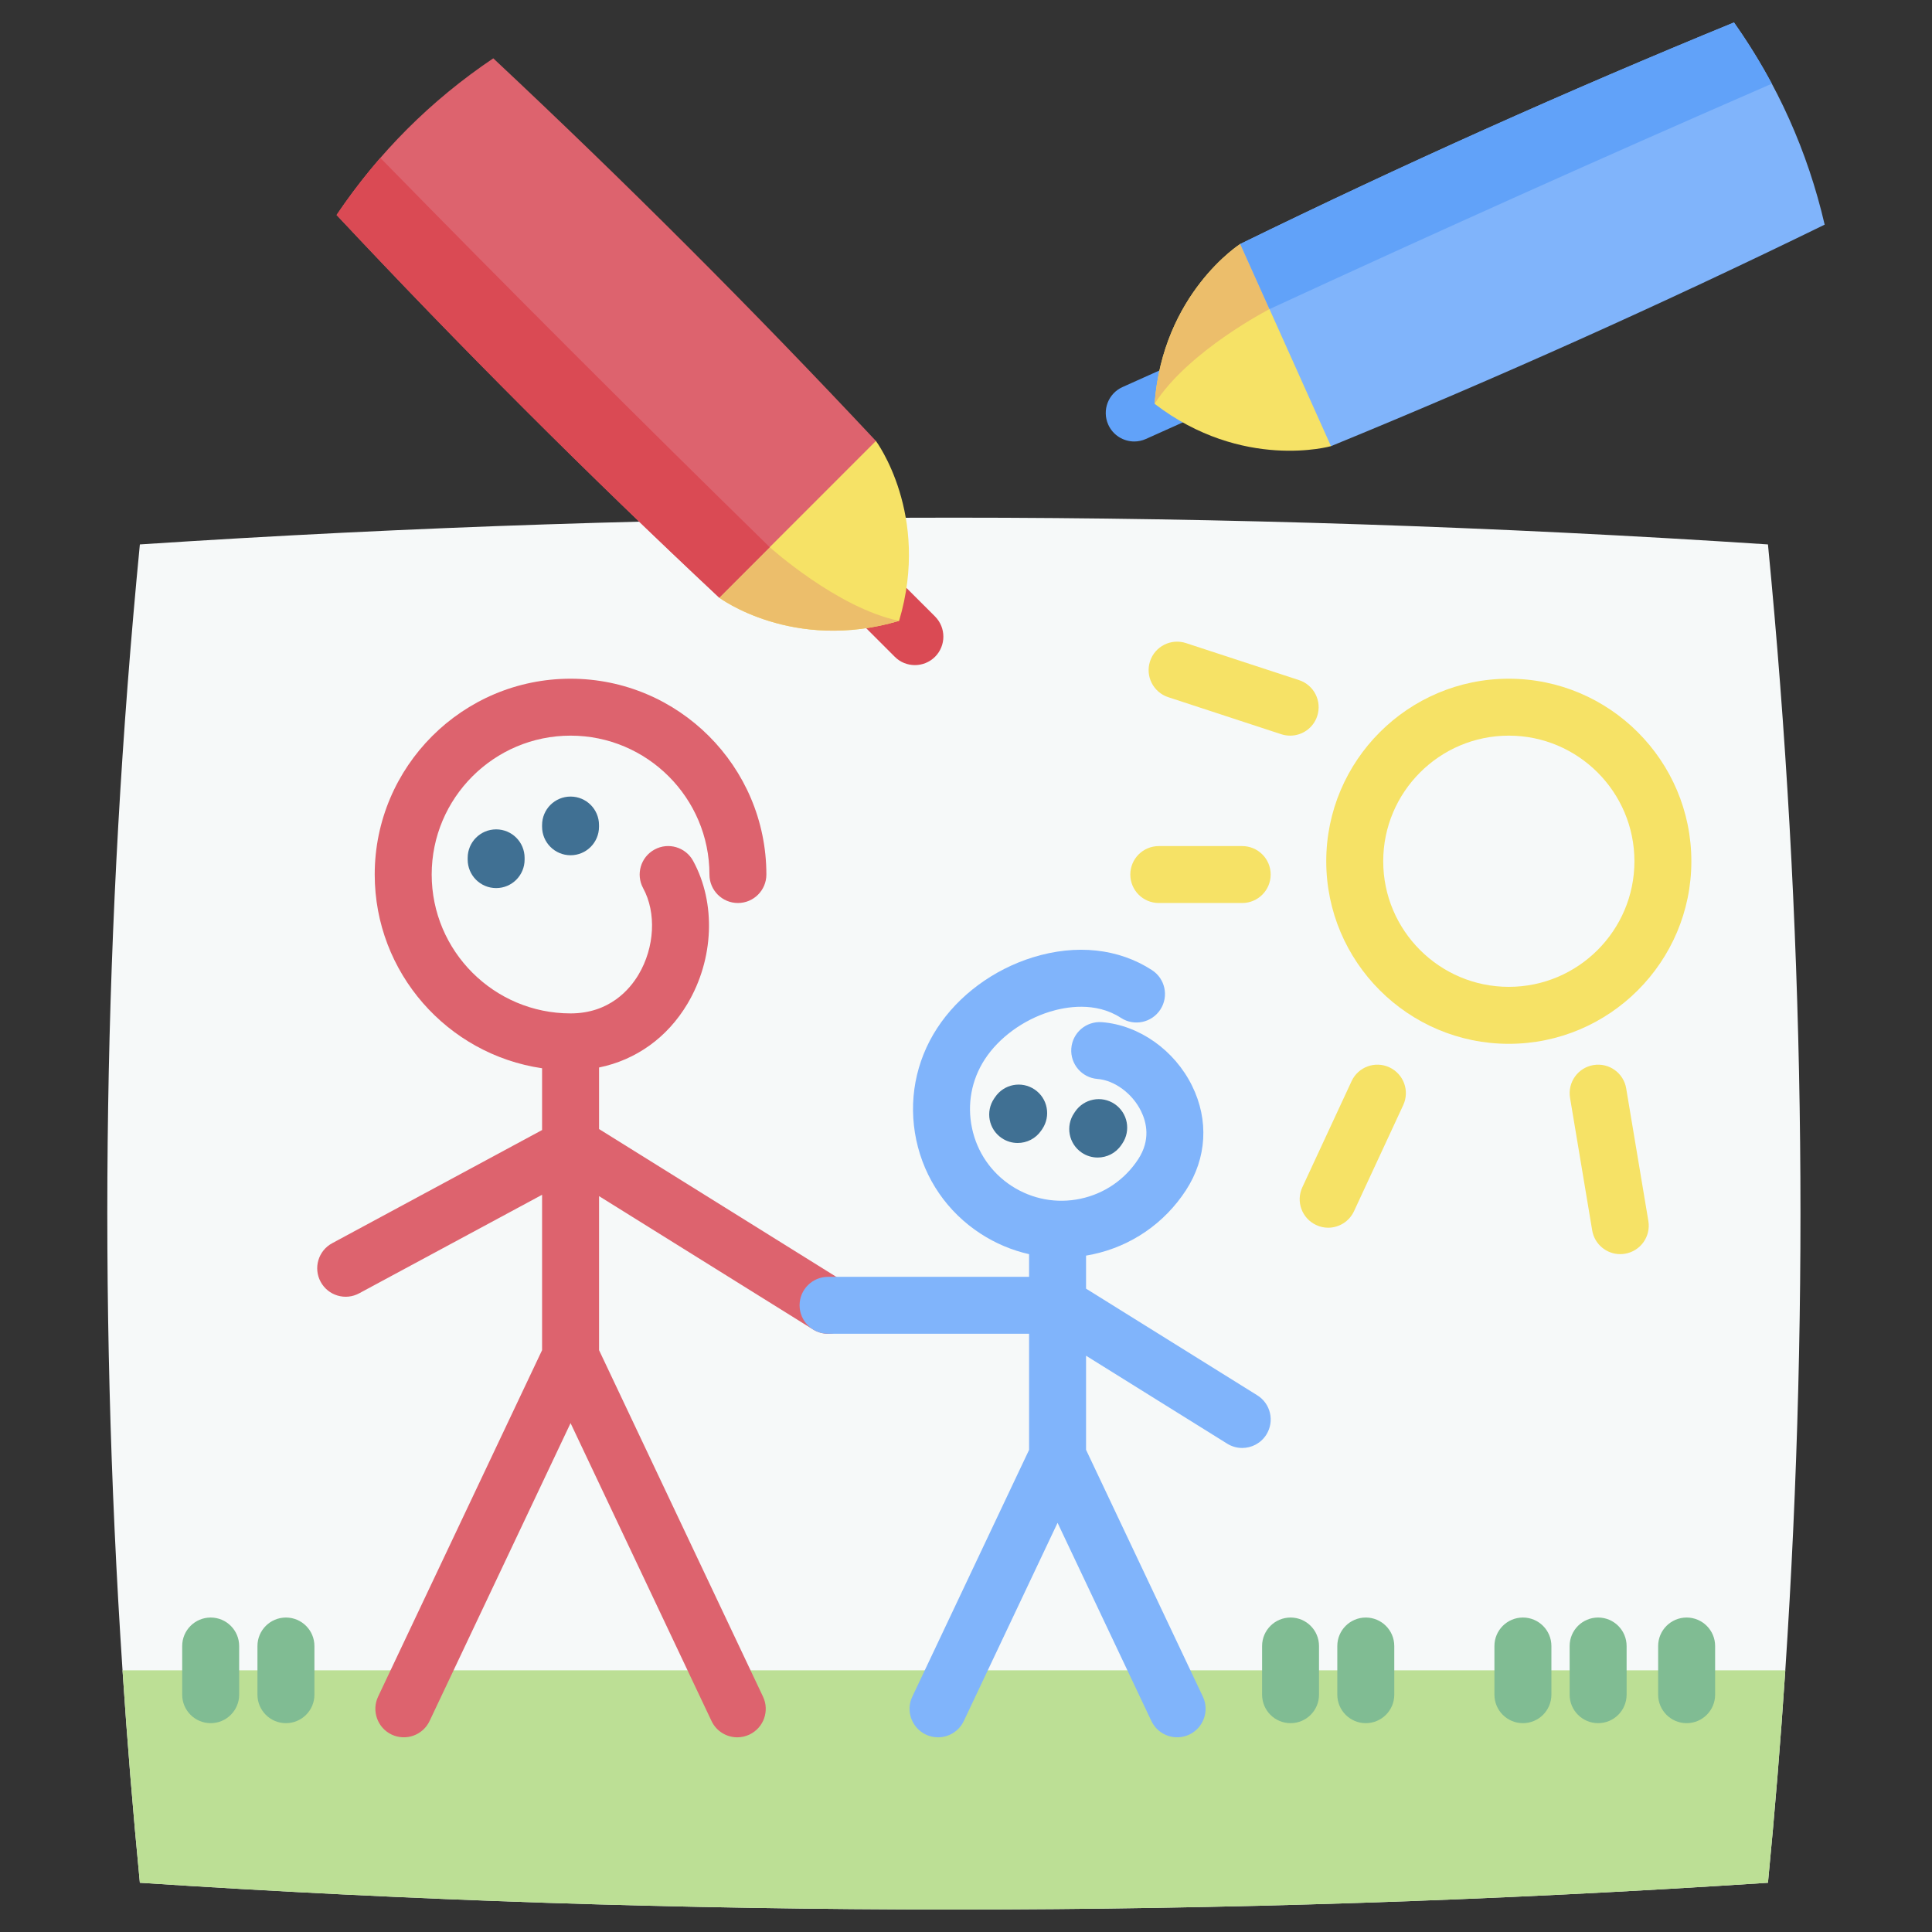 <svg width="43" height="43" viewBox="0 0 43 43" fill="none" xmlns="http://www.w3.org/2000/svg">
<rect x="0" y="0" width="43" height="43" fill="#333333" stroke="none"/>
<g clip-path="url(#clip0_2547_5522)">
<path d="M39.735 37.176C39.631 38.752 39.502 40.328 39.349 41.904C27.27 42.698 15.191 42.698 3.113 41.904C2.96 40.328 2.831 38.752 2.727 37.176C2.171 28.823 2.3 20.471 3.113 12.117C15.191 11.323 27.27 11.323 39.349 12.117C40.161 20.471 40.29 28.823 39.735 37.176Z" fill="#F6F9F9"/>
<path d="M39.735 37.176C39.631 38.752 39.502 40.328 39.349 41.904C27.27 42.698 15.191 42.698 3.113 41.904C2.96 40.328 2.831 38.752 2.727 37.176H39.735Z" fill="#BCDF95"/>
<path d="M18.765 28.513L13.333 25.129V23.759C14.155 23.591 14.853 23.094 15.302 22.338C15.89 21.348 15.94 20.101 15.427 19.161C15.26 18.854 14.875 18.74 14.568 18.908C14.26 19.075 14.147 19.46 14.314 19.768C14.612 20.314 14.571 21.087 14.212 21.691C14.021 22.014 13.569 22.555 12.699 22.555C10.995 22.555 9.608 21.169 9.608 19.464C9.608 17.76 10.995 16.373 12.699 16.373C14.403 16.373 15.79 17.76 15.79 19.464C15.79 19.814 16.073 20.098 16.424 20.098C16.774 20.098 17.057 19.814 17.057 19.464C17.057 17.061 15.102 15.106 12.699 15.106C10.295 15.106 8.34 17.061 8.34 19.464C8.34 21.652 9.961 23.468 12.065 23.776V25.151L7.393 27.67C7.085 27.836 6.97 28.22 7.136 28.528C7.302 28.836 7.686 28.952 7.994 28.785L12.065 26.592V30.05L8.415 37.762C8.266 38.078 8.401 38.456 8.717 38.606C9.034 38.755 9.412 38.62 9.561 38.304L12.699 31.674L15.836 38.304C15.945 38.533 16.172 38.667 16.41 38.667C16.501 38.667 16.593 38.647 16.68 38.606C16.997 38.456 17.132 38.078 16.982 37.762L13.333 30.05V26.622L18.095 29.589C18.199 29.654 18.315 29.685 18.43 29.685C18.641 29.685 18.848 29.579 18.968 29.386C19.153 29.089 19.062 28.698 18.765 28.513Z" fill="#DD636E"/>
<path d="M27.983 31.055L24.172 28.681V27.946C24.218 27.938 24.264 27.93 24.311 27.92C25.174 27.738 25.915 27.229 26.396 26.49C26.859 25.778 26.909 24.931 26.532 24.167C26.14 23.371 25.352 22.815 24.525 22.75C24.175 22.724 23.871 22.984 23.844 23.333C23.817 23.682 24.078 23.987 24.427 24.014C24.804 24.043 25.203 24.337 25.395 24.728C25.52 24.981 25.611 25.372 25.334 25.798C25.037 26.254 24.58 26.567 24.048 26.68C23.516 26.793 22.971 26.691 22.515 26.395C22.059 26.098 21.746 25.641 21.634 25.109C21.521 24.577 21.622 24.032 21.919 23.576C22.231 23.097 22.772 22.701 23.366 22.517C23.714 22.41 24.381 22.285 24.949 22.655C25.242 22.846 25.635 22.763 25.826 22.469C26.017 22.176 25.934 21.783 25.64 21.592C24.898 21.11 23.958 21.008 22.992 21.306C22.111 21.578 21.332 22.154 20.857 22.885C20.375 23.625 20.211 24.508 20.393 25.372C20.576 26.235 21.084 26.976 21.824 27.457C22.16 27.676 22.525 27.828 22.904 27.914V28.418L18.43 28.418C18.08 28.418 17.796 28.701 17.796 29.051C17.796 29.401 18.08 29.685 18.43 29.685L22.904 29.685V32.269L20.305 37.762C20.155 38.078 20.29 38.456 20.607 38.606C20.694 38.647 20.786 38.667 20.877 38.667C21.115 38.667 21.342 38.533 21.451 38.304L23.538 33.893L25.626 38.304C25.776 38.62 26.153 38.755 26.47 38.606C26.786 38.456 26.921 38.078 26.772 37.762L24.172 32.268V30.174L27.313 32.131C27.417 32.196 27.533 32.227 27.647 32.227C27.859 32.227 28.066 32.121 28.186 31.928C28.371 31.631 28.28 31.24 27.983 31.055Z" fill="#80B4FB"/>
<path d="M33.581 23.232C31.341 23.232 29.518 21.409 29.518 19.169C29.518 16.928 31.341 15.106 33.581 15.106C35.821 15.106 37.644 16.928 37.644 19.169C37.644 21.409 35.821 23.232 33.581 23.232ZM33.581 16.373C32.04 16.373 30.786 17.627 30.786 19.169C30.786 20.71 32.04 21.964 33.581 21.964C35.123 21.964 36.377 20.71 36.377 19.169C36.377 17.627 35.123 16.373 33.581 16.373Z" fill="#F6E266"/>
<path d="M28.715 16.373C28.65 16.373 28.583 16.363 28.518 16.342L26.001 15.517C25.669 15.408 25.487 15.05 25.596 14.718C25.705 14.385 26.063 14.204 26.396 14.313L28.912 15.137C29.245 15.246 29.426 15.604 29.317 15.937C29.23 16.204 28.982 16.373 28.715 16.373Z" fill="#F6E266"/>
<path d="M27.647 20.098H25.791C25.44 20.098 25.157 19.814 25.157 19.464C25.157 19.114 25.441 18.831 25.791 18.831H27.647C27.997 18.831 28.281 19.114 28.281 19.464C28.281 19.814 27.997 20.098 27.647 20.098Z" fill="#F6E266"/>
<path d="M29.56 27.325C29.471 27.325 29.38 27.306 29.294 27.265C28.976 27.118 28.838 26.741 28.986 26.424L30.082 24.063C30.229 23.745 30.606 23.608 30.923 23.755C31.241 23.903 31.379 24.279 31.231 24.597L30.136 26.957C30.028 27.189 29.799 27.325 29.56 27.325Z" fill="#F6E266"/>
<path d="M36.061 27.913C35.757 27.913 35.489 27.694 35.437 27.384L34.944 24.434C34.887 24.089 35.12 23.762 35.465 23.705C35.81 23.647 36.137 23.88 36.194 24.226L36.687 27.175C36.745 27.52 36.512 27.847 36.166 27.904C36.131 27.91 36.096 27.913 36.061 27.913Z" fill="#F6E266"/>
<path d="M11.043 19.766C10.692 19.766 10.409 19.482 10.409 19.132V19.093C10.409 18.743 10.692 18.459 11.043 18.459C11.393 18.459 11.676 18.743 11.676 19.093V19.132C11.676 19.482 11.393 19.766 11.043 19.766Z" fill="#407093"/>
<path d="M12.699 19.035C12.349 19.035 12.065 18.751 12.065 18.401V18.363C12.065 18.012 12.349 17.729 12.699 17.729C13.049 17.729 13.332 18.012 13.332 18.363V18.401C13.332 18.751 13.049 19.035 12.699 19.035Z" fill="#407093"/>
<path d="M22.65 25.439C22.527 25.439 22.404 25.404 22.295 25.33C22.005 25.134 21.929 24.74 22.126 24.45L22.148 24.418C22.344 24.128 22.738 24.052 23.028 24.249C23.318 24.445 23.393 24.839 23.197 25.129L23.175 25.161C23.052 25.342 22.853 25.439 22.65 25.439Z" fill="#407093"/>
<path d="M24.431 25.763C24.309 25.763 24.185 25.728 24.076 25.654C23.786 25.457 23.711 25.063 23.907 24.774L23.929 24.741C24.125 24.452 24.519 24.376 24.809 24.572C25.099 24.769 25.175 25.163 24.978 25.453L24.956 25.485C24.834 25.666 24.634 25.763 24.431 25.763Z" fill="#407093"/>
<path d="M4.689 38.352C4.339 38.352 4.055 38.068 4.055 37.718V36.635C4.055 36.285 4.339 36.001 4.689 36.001C5.039 36.001 5.323 36.285 5.323 36.635V37.718C5.323 38.068 5.039 38.352 4.689 38.352Z" fill="#80BC93"/>
<path d="M6.364 38.352C6.014 38.352 5.73 38.068 5.73 37.718V36.635C5.73 36.285 6.014 36.001 6.364 36.001C6.714 36.001 6.998 36.285 6.998 36.635V37.718C6.998 38.068 6.714 38.352 6.364 38.352Z" fill="#80BC93"/>
<path d="M28.724 38.352C28.373 38.352 28.09 38.068 28.09 37.718V36.635C28.09 36.285 28.374 36.001 28.724 36.001C29.074 36.001 29.357 36.285 29.357 36.635V37.718C29.357 38.068 29.074 38.352 28.724 38.352Z" fill="#80BC93"/>
<path d="M30.398 38.352C30.048 38.352 29.764 38.068 29.764 37.718V36.635C29.764 36.285 30.048 36.001 30.398 36.001C30.748 36.001 31.032 36.285 31.032 36.635V37.718C31.032 38.068 30.748 38.352 30.398 38.352Z" fill="#80BC93"/>
<path d="M33.895 38.352C33.545 38.352 33.261 38.068 33.261 37.718V36.635C33.261 36.285 33.545 36.001 33.895 36.001C34.245 36.001 34.529 36.285 34.529 36.635V37.718C34.529 38.068 34.245 38.352 33.895 38.352Z" fill="#80BC93"/>
<path d="M35.569 38.352C35.219 38.352 34.935 38.068 34.935 37.718V36.635C34.935 36.285 35.219 36.001 35.569 36.001C35.919 36.001 36.203 36.285 36.203 36.635V37.718C36.203 38.068 35.919 38.352 35.569 38.352Z" fill="#80BC93"/>
<path d="M37.539 38.352C37.189 38.352 36.905 38.068 36.905 37.718V36.635C36.905 36.285 37.189 36.001 37.539 36.001C37.889 36.001 38.173 36.285 38.173 36.635V37.718C38.173 38.068 37.889 38.352 37.539 38.352Z" fill="#80BC93"/>
<path d="M25.245 9.826C25.003 9.826 24.771 9.686 24.666 9.451C24.523 9.132 24.665 8.757 24.985 8.614L26.974 7.721C27.294 7.578 27.669 7.72 27.812 8.04C27.955 8.359 27.813 8.734 27.493 8.877L25.504 9.77C25.419 9.808 25.331 9.826 25.245 9.826Z" fill="#61A2F9"/>
<path d="M27.604 5.43C27.604 5.43 25.88 6.527 25.698 8.988C27.657 10.489 29.623 9.93 29.623 9.93L30.178 6.978L27.604 5.43Z" fill="#F6E266"/>
<path d="M28.255 6.88C28.255 6.88 26.452 7.804 25.697 8.988C25.88 6.527 27.604 5.43 27.604 5.43L30.178 6.978L28.255 6.88Z" fill="#ECBE6B"/>
<path d="M27.604 5.43C31.213 3.667 34.876 2.023 38.593 0.5C39.559 1.868 40.232 3.368 40.611 5C37.002 6.763 33.34 8.407 29.623 9.93L27.604 5.43Z" fill="#80B4FB"/>
<path d="M28.255 6.88L27.604 5.43C31.213 3.666 34.876 2.023 38.593 0.5C38.903 0.94 39.184 1.395 39.435 1.863C35.689 3.494 31.963 5.167 28.255 6.88Z" fill="#61A2F9"/>
<path d="M20.363 14.803C20.201 14.803 20.038 14.742 19.915 14.618L18.451 13.154C18.203 12.906 18.203 12.505 18.451 12.258C18.698 12.01 19.1 12.01 19.347 12.258L20.811 13.721C21.058 13.969 21.058 14.37 20.811 14.618C20.687 14.741 20.525 14.803 20.363 14.803Z" fill="#DA4A54"/>
<path d="M16.007 13.302C16.007 13.302 17.646 14.523 20.011 13.818C20.716 11.453 19.495 9.814 19.495 9.814L16.538 10.345L16.007 13.302Z" fill="#F6E266"/>
<path d="M17.131 12.178C17.131 12.178 18.635 13.534 20.011 13.818C17.646 14.523 16.007 13.302 16.007 13.302L16.538 10.345L17.131 12.178Z" fill="#ECBE6B"/>
<path d="M16.008 13.302C13.076 10.556 10.237 7.717 7.491 4.785C8.427 3.396 9.589 2.233 10.979 1.298C13.91 4.044 16.749 6.883 19.495 9.814L16.008 13.302Z" fill="#DD636E"/>
<path d="M17.131 12.178L16.008 13.302C13.075 10.556 10.237 7.718 7.491 4.785C7.792 4.338 8.117 3.914 8.465 3.514C11.322 6.434 14.211 9.321 17.131 12.178Z" fill="#DA4A54"/>
</g>
<defs>
<clipPath id="clip0_2547_5522">
<rect width="42" height="42" fill="white" transform="translate(0.5 0.5)"/>
</clipPath>
</defs>
</svg>
